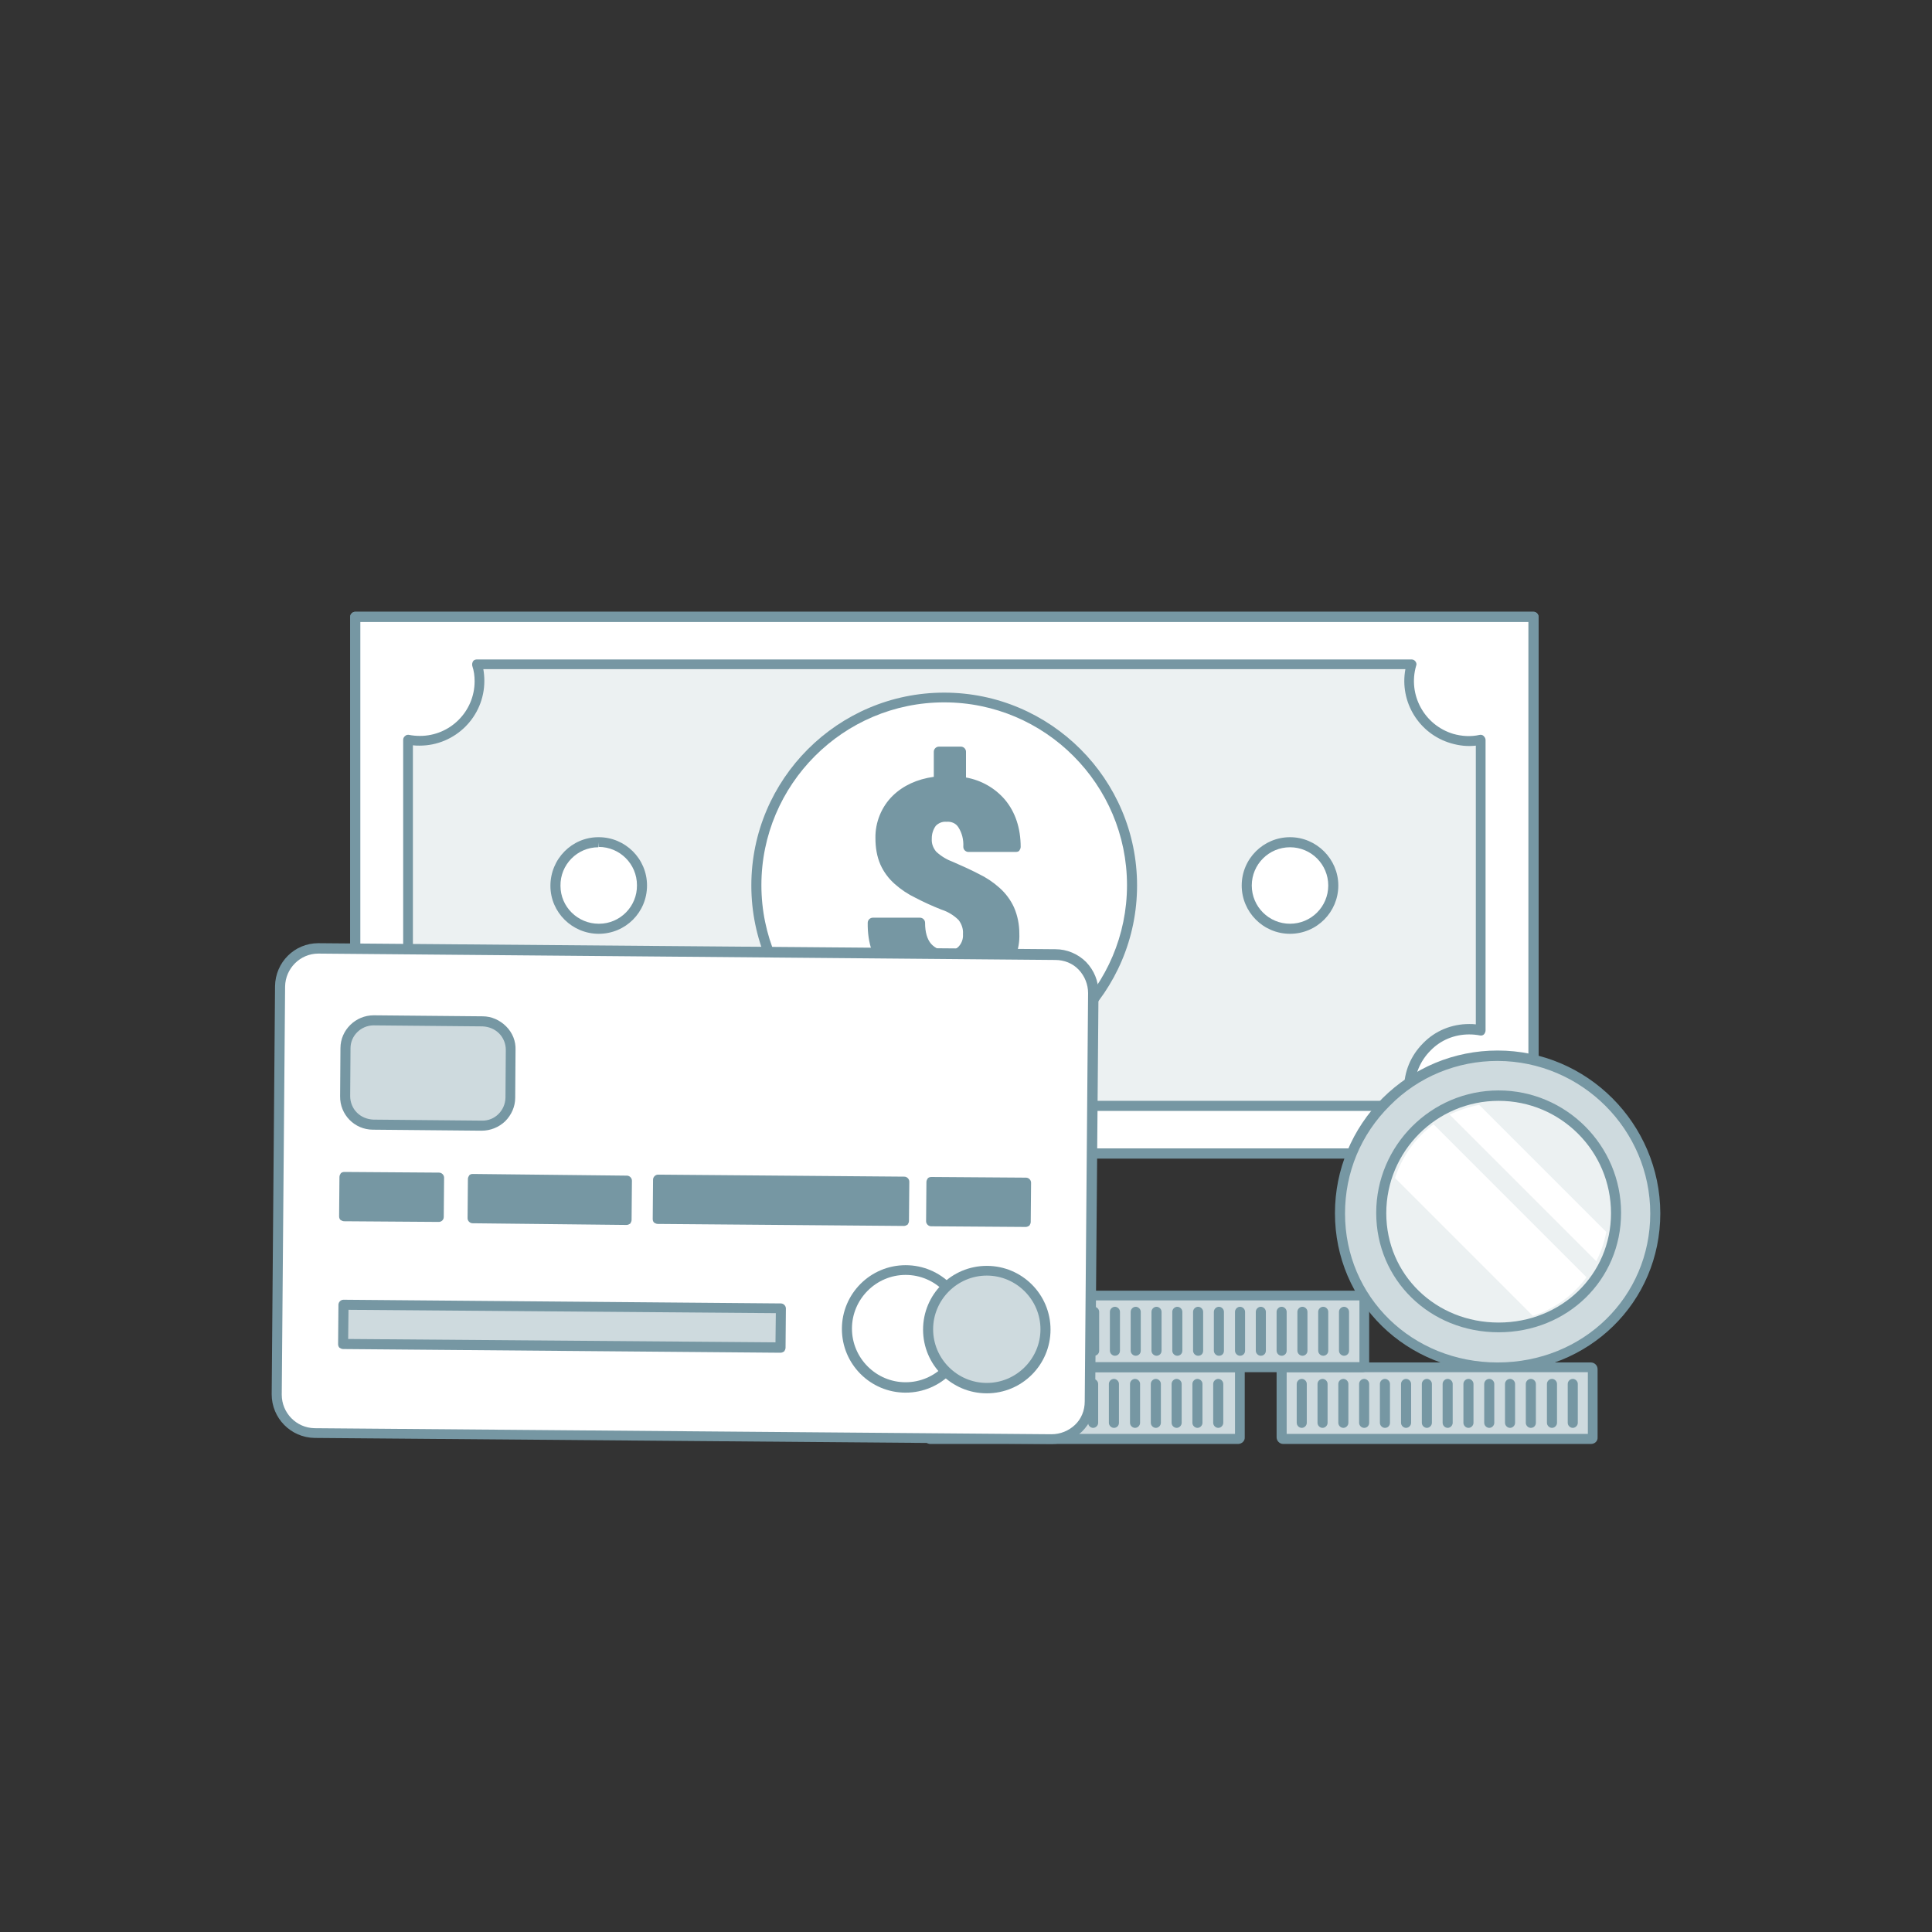 <?xml version="1.0" encoding="utf-8"?>
<!-- Generator: Adobe Illustrator 24.0.0, SVG Export Plug-In . SVG Version: 6.00 Build 0)  -->
<svg version="1.1" id="Layer_1" xmlns="http://www.w3.org/2000/svg" xmlns:xlink="http://www.w3.org/1999/xlink" x="0px" y="0px"
	 viewBox="0 0 576 576" style="enable-background:new 0 0 576 576;" xml:space="preserve">
<rect x="0" y="0" width="576" height="576" fill="#333333" stroke="none"/>
<style type="text/css">
	.st0{fill:#FFFFFF;}
	.st1{fill:#7697A3;}
	.st2{fill:#ECF1F2;}
	.st3{fill:#CEDADE;}
	.st4{clip-path:url(#SVGID_2_);}
	.st5{fill:none;}
</style>
<title>FAQ-Illustration-oo</title>
<g>
	<g>
		<rect x="105.9" y="183.9" class="st0" width="351.3" height="160"/>
		<path class="st1" d="M457.2,345.4H105.9c-0.8,0-1.5-0.7-1.5-1.5v-160c0-0.8,0.7-1.5,1.5-1.5h351.3c0.8,0,1.5,0.7,1.5,1.5v160
			C458.7,344.8,458,345.4,457.2,345.4z M107.4,342.4h348.3v-157H107.4V342.4z"/>
	</g>
	<g>
		<path class="st2" d="M437.9,306.9c-9.8,0-17.8,8-17.8,17.8c0,1.7,0.2,3.4,0.7,5H142.2c2.8-9.4-2.6-19.4-12.1-22.1
			c-1.6-0.5-3.3-0.7-5-0.7c-1.2,0-2.3,0.1-3.5,0.3v-86.6c1.1,0.2,2.3,0.4,3.5,0.4c9.8,0,17.8-8,17.8-17.8c0-1.7-0.2-3.4-0.7-5h278.6
			c-2.8,9.4,2.6,19.4,12.1,22.1c1.6,0.5,3.3,0.7,5,0.7c1.2,0,2.3-0.1,3.5-0.4v86.6C440.3,307,439.1,306.9,437.9,306.9z"/>
		<path class="st1" d="M420.8,331.2H142.2c-0.5,0-0.9-0.2-1.2-0.6c-0.3-0.4-0.4-0.9-0.2-1.3c2.5-8.6-2.4-17.7-11.1-20.3
			c-2.5-0.7-5.2-0.9-7.8-0.3c-0.4,0.1-0.9,0-1.2-0.3c-0.3-0.3-0.5-0.7-0.5-1.2v-86.6c0-0.5,0.2-0.9,0.6-1.2c0.3-0.3,0.8-0.4,1.2-0.3
			c1,0.2,2.1,0.3,3.2,0.3c0,0,0,0,0,0c9,0,16.3-7.3,16.3-16.3c0-1.6-0.2-3.1-0.7-4.6c-0.1-0.5,0-0.9,0.2-1.3s0.7-0.6,1.2-0.6h278.6
			c0.5,0,0.9,0.2,1.2,0.6s0.4,0.9,0.2,1.3c-2.5,8.6,2.4,17.7,11.1,20.3c2.5,0.7,5.2,0.9,7.8,0.3c0.4-0.1,0.9,0,1.2,0.3
			c0.3,0.3,0.6,0.7,0.6,1.2v86.6c0,0.4-0.2,0.9-0.5,1.2c-0.3,0.3-0.8,0.4-1.2,0.3c-1-0.2-2.1-0.3-3.2-0.3c-4.4,0-8.5,1.7-11.5,4.8
			c-3.1,3.1-4.8,7.2-4.8,11.5c0,1.6,0.2,3.1,0.7,4.6c0.1,0.5,0,0.9-0.2,1.3C421.7,331,421.3,331.2,420.8,331.2z M144.1,328.2h274.8
			c-0.2-1.2-0.3-2.3-0.3-3.5c0-5.2,2-10,5.7-13.7c3.6-3.7,8.5-5.7,13.7-5.7c0,0,0,0,0,0c0.7,0,1.3,0,2,0.1v-83.1
			c-2.5,0.3-5,0-7.4-0.7c-9.6-2.8-15.4-12.4-13.6-22.1H144.1c0.2,1.2,0.3,2.3,0.3,3.5c0,10.7-8.7,19.3-19.3,19.3c0,0,0,0,0,0
			c-0.7,0-1.3,0-2-0.1v83.1c2.5-0.3,5,0,7.4,0.7C140.1,309,145.9,318.6,144.1,328.2z"/>
	</g>
	<g>
		<path class="st1" d="M457.2,345.4H105.9c-0.8,0-1.5-0.7-1.5-1.5v-160c0-0.8,0.7-1.5,1.5-1.5h351.3c0.8,0,1.5,0.7,1.5,1.5v160
			C458.7,344.8,458,345.4,457.2,345.4z M107.4,342.4h348.3v-157H107.4V342.4z"/>
	</g>
	<g>
		<circle class="st0" cx="281.5" cy="263.9" r="56"/>
		<path class="st1" d="M281.5,321.5c-31.7,0-57.5-25.8-57.5-57.5s25.8-57.5,57.5-57.5c31.7,0,57.5,25.8,57.5,57.5
			S313.2,321.5,281.5,321.5z M281.5,209.4c-30.1,0-54.5,24.5-54.5,54.5s24.5,54.5,54.5,54.5c30.1,0,54.5-24.5,54.5-54.5
			S311.6,209.4,281.5,209.4z"/>
	</g>
	<g>
		<path class="st0" d="M384.6,251.1c-7.1,0-12.9,5.8-12.9,12.9s5.8,12.9,12.9,12.9c7.1,0,12.9-5.8,12.9-12.9
			C397.5,256.9,391.7,251.1,384.6,251.1z"/>
		<path class="st1" d="M384.6,278.4c-8,0-14.4-6.5-14.4-14.4c0-8,6.5-14.4,14.4-14.4h0c7.9,0,14.4,6.5,14.4,14.4
			C399,271.9,392.6,278.4,384.6,278.4z M384.6,252.6c-6.3,0-11.4,5.1-11.4,11.4s5.1,11.4,11.4,11.4c6.3,0,11.4-5.1,11.4-11.4
			C396,257.7,390.9,252.6,384.6,252.6L384.6,252.6z"/>
	</g>
	<g>
		<path class="st0" d="M178.4,251.1c-7.1,0-12.9,5.9-12.8,13s5.9,12.9,13,12.8c7.1,0,12.9-5.8,12.8-13
			C191.4,256.8,185.5,251,178.4,251.1C178.4,251.1,178.4,251.1,178.4,251.1z"/>
		<path class="st1" d="M178.5,278.4c-7.9,0-14.4-6.4-14.4-14.3c0-8,6.4-14.5,14.3-14.5c0,0,0,0,0,0h0c0,0,0,0,0.1,0
			c7.9,0,14.4,6.4,14.4,14.4S186.5,278.4,178.5,278.4C178.5,278.4,178.5,278.4,178.5,278.4z M178.4,251.1l0,1.5
			c-6.3,0-11.4,5.2-11.3,11.5c0,6.3,5.2,11.3,11.4,11.3c0,0,0,0,0.1,0c6.3,0,11.4-5.2,11.3-11.5c0-6.3-5.1-11.4-11.4-11.4
			c0,0,0,0,0,0L178.4,251.1z"/>
	</g>
	<g>
		<path class="st1" d="M288.5,278.5c0.1-1.9-0.5-3.7-1.6-5.2c-1.6-1.6-3.6-2.8-5.7-3.6c-2.7-1.1-5.2-2.2-7.6-3.4c-2.2-1-4.2-2.4-6-4
			c-1.6-1.5-2.9-3.2-3.9-5.2c-0.9-2.3-1.4-4.7-1.3-7.2c-0.1-4.4,1.6-8.6,4.8-11.6c3.2-3,7.4-4.8,12.7-5.3v-8.8h6.6v9
			c4.6,0.5,8.9,2.8,12,6.3c2.9,3.4,4.4,7.8,4.4,13.1h-14.1c0.1-2.3-0.4-4.7-1.7-6.7c-1.1-1.5-2.9-2.4-4.8-2.3
			c-1.6-0.1-3.2,0.5-4.3,1.7c-1.1,1.4-1.6,3.1-1.5,4.8c-0.1,1.8,0.5,3.6,1.8,4.9c1.6,1.5,3.6,2.7,5.6,3.5c2.6,1.1,5,2.2,7.3,3.4
			c2.2,1.1,4.2,2.4,6,4c1.6,1.5,3,3.3,3.9,5.3c1,2.3,1.5,4.7,1.4,7.2c0.2,4.4-1.5,8.6-4.6,11.7c-3,3-7.1,4.8-12.3,5.3v8.4H279v-8.4
			c-6.1-0.7-10.7-2.8-14-6.2s-4.9-8.2-4.8-14h14.1c0,3.2,0.7,5.6,2.1,7.2c1.5,1.7,3.7,2.6,6,2.5c1.7,0.1,3.3-0.5,4.5-1.7
			C288,281.8,288.5,280.2,288.5,278.5z"/>
		<path class="st1" d="M285.7,305.2H279c-0.8,0-1.5-0.7-1.5-1.5v-7.1c-5.8-0.9-10.3-3.1-13.6-6.5c-3.5-3.8-5.3-8.8-5.2-15
			c0-0.8,0.7-1.5,1.5-1.5h14.1c0.8,0,1.5,0.7,1.5,1.5c0,2.8,0.6,4.9,1.8,6.3c1.2,1.3,2.9,2.1,4.8,2c0.1,0,0.1,0,0.2,0
			c1.3,0.1,2.5-0.4,3.3-1.3c0.8-0.9,1.3-2.2,1.2-3.5c0-0.1,0-0.1,0-0.2c0.1-1.5-0.4-2.9-1.3-4.1c-1.4-1.4-3.2-2.5-5.1-3.1
			c-2.8-1.1-5.4-2.3-7.7-3.5c-2.3-1.1-4.4-2.5-6.3-4.2c-1.8-1.6-3.2-3.5-4.2-5.7c-1.1-2.5-1.5-5.2-1.5-7.9
			c-0.1-4.7,1.8-9.4,5.2-12.7c3.1-3,7.2-4.9,12.2-5.6v-7.5c0-0.8,0.7-1.5,1.5-1.5h6.6c0.8,0,1.5,0.7,1.5,1.5v7.7
			c4.5,0.8,8.6,3.1,11.6,6.6c3.1,3.7,4.7,8.5,4.7,14.1c0,0.4-0.2,0.8-0.4,1.1s-0.7,0.4-1.1,0.4h-14.1c-0.4,0-0.8-0.2-1.1-0.5
			c-0.3-0.3-0.4-0.7-0.4-1.1c0.1-2.1-0.4-4.1-1.5-5.8c-0.7-1.1-2-1.7-3.4-1.6c-0.1,0-0.1,0-0.2,0c-1.2-0.1-2.3,0.4-3.1,1.2
			c-0.8,1.1-1.2,2.4-1.2,3.7c0,0.1,0,0.1,0,0.2c-0.1,1.4,0.4,2.7,1.3,3.8c1.5,1.4,3.2,2.4,5.1,3.1c2.5,1.1,5,2.2,7.5,3.5
			c2.3,1.1,4.4,2.5,6.3,4.2c1.8,1.6,3.3,3.6,4.3,5.8c1.1,2.5,1.6,5.2,1.6,7.8c0.2,4.8-1.6,9.4-5,12.8c-3,3-7,4.8-11.9,5.5v7.1
			C287.2,304.6,286.5,305.2,285.7,305.2z M280.5,302.2h3.6v-6.9c0-0.8,0.6-1.4,1.4-1.5c4.8-0.5,8.7-2.1,11.4-4.8
			c2.8-2.8,4.3-6.7,4.1-10.6c0,0,0-0.1,0-0.1c0.1-2.2-0.4-4.5-1.3-6.6c-0.8-1.8-2-3.4-3.5-4.8c-1.7-1.5-3.6-2.8-5.7-3.8
			c-2.5-1.3-4.8-2.4-7.3-3.4c-2.2-0.8-4.3-2.1-6.1-3.7c0,0-0.1-0.1-0.1-0.1c-1.5-1.6-2.2-3.8-2.1-5.9c-0.1-2.1,0.6-4.1,1.8-5.7
			c0,0,0-0.1,0.1-0.1c1.4-1.5,3.4-2.3,5.4-2.2c2.4-0.1,4.6,1,6,3c1.2,1.9,1.8,3.9,1.9,6.1h11c-0.3-4.2-1.6-7.8-4-10.6
			c-2.8-3.2-6.7-5.3-11-5.8c-0.8-0.1-1.3-0.7-1.3-1.5v-7.5h-3.6v7.3c0,0.8-0.6,1.4-1.4,1.5c-4.9,0.5-8.9,2.1-11.8,4.9
			c-2.9,2.7-4.4,6.6-4.3,10.5c-0.1,2.4,0.3,4.6,1.2,6.7c0.8,1.8,2,3.4,3.5,4.7c1.7,1.5,3.6,2.8,5.7,3.8c2.3,1.1,4.8,2.3,7.5,3.3
			c2.3,0.8,4.5,2.1,6.2,3.9c0,0,0.1,0.1,0.1,0.1c1.4,1.7,2.1,3.9,2,6.1c0.1,2.1-0.6,4.1-2,5.6c-1.5,1.5-3.5,2.3-5.6,2.2
			c-2.7,0.1-5.3-1-7.1-3c-1.4-1.7-2.2-3.9-2.4-6.7h-11.1c0.2,4.7,1.7,8.6,4.4,11.4c3,3.2,7.4,5.2,13.1,5.8c0.8,0.1,1.3,0.7,1.3,1.5
			V302.2z"/>
	</g>
	<g>
		
			<rect x="159.2" y="333.7" transform="matrix(8.202955e-03 -1 1 8.202955e-03 -232.626 557.774)" class="st3" width="11.3" height="125"/>
		<path class="st3" d="M227.3,403.8C227.3,403.8,227.3,403.8,227.3,403.8l-125-1c-0.8,0-1.5-0.7-1.5-1.5l0.1-11.3
			c0-0.4,0.2-0.8,0.4-1.1c0.3-0.3,0.7-0.4,1.1-0.4l125,1c0.8,0,1.5,0.7,1.5,1.5l-0.1,11.3c0,0.4-0.2,0.8-0.4,1.1
			C228.1,403.6,227.7,403.8,227.3,403.8z M103.8,399.8l122,1l0.1-8.3l-122-1L103.8,399.8z"/>
	</g>
	<g>
		<path class="st3" d="M399.5,361.8c0-26,21.1-47,47-47c25.9,0,46.9,21,47,47c0,25.7-20.6,45.9-47,45.9S399.5,387.5,399.5,361.8z"/>
	</g>
	<g>
		<path class="st1" d="M446.5,409.1c-27.2,0-48.5-20.8-48.5-47.4v0c0-13,5.1-25.1,14.2-34.3c9.2-9.1,21.3-14.2,34.3-14.2
			c0,0,0,0,0,0c26.7,0,48.4,21.8,48.5,48.5C495,388.3,473.7,409.1,446.5,409.1z M401,361.8c0,24.9,20,44.4,45.5,44.4
			s45.5-19.5,45.5-44.4c0-25-20.4-45.4-45.5-45.5c0,0,0,0,0,0c-12.1,0-23.6,4.7-32.1,13.3C405.7,338.2,401,349.6,401,361.8
			L401,361.8z"/>
	</g>
	<g>
		<path class="st2" d="M411.8,361.6c0,19.3,15.7,34.1,35,34.1s35-14.7,35-34.1c0-19.3-15.7-35-35-35S411.8,342.3,411.8,361.6z"/>
		<path class="st1" d="M446.8,397.2c-20.5,0-36.5-15.6-36.5-35.6c0-20.1,16.4-36.5,36.5-36.5s36.5,16.4,36.5,36.5
			C483.3,381.6,467.3,397.2,446.8,397.2z M446.8,328.2c-18.5,0-33.5,15-33.5,33.5c0,18.3,14.7,32.6,33.5,32.6s33.5-14.3,33.5-32.6
			C480.3,343.2,465.3,328.2,446.8,328.2z"/>
	</g>
	<g>
		<path class="st3" d="M474.3,429h-91.7c-0.3,0-0.5-0.2-0.5-0.5v-20.3c0-0.3,0.2-0.5,0.5-0.5h91.7c0.3,0,0.5,0.2,0.5,0.5v20.3
			C474.9,428.8,474.6,429,474.3,429z"/>
		<path class="st1" d="M474.3,430.5h-91.7c-1.1,0-2-0.9-2-2v-20.3c0-1.1,0.9-2,2-2h91.7c1.1,0,2,0.9,2,2v20.3
			C476.4,429.6,475.5,430.5,474.3,430.5z M383.6,427.5h89.8v-18.4h-89.8V427.5z"/>
	</g>
	<g>
		<path class="st3" d="M369.1,429h-91.7c-0.3,0-0.5-0.2-0.5-0.5v-20.3c0-0.3,0.2-0.5,0.5-0.5h91.7c0.3,0,0.5,0.2,0.5,0.5v20.3
			C369.7,428.8,369.4,429,369.1,429z"/>
		<path class="st1" d="M369.1,430.5h-91.7c-1.1,0-2-0.9-2-2v-20.3c0-1.1,0.9-2,2-2h91.7c1.1,0,2,0.9,2,2v20.3
			C371.2,429.6,370.2,430.5,369.1,430.5z M278.4,427.5h89.8v-18.4h-89.8V427.5z"/>
	</g>
	<g>
		<path class="st3" d="M406.2,407.6h-91.7c-0.3,0-0.5-0.2-0.5-0.5v-20.3c0-0.3,0.2-0.5,0.5-0.5h91.7c0.3,0,0.5,0.2,0.5,0.5v20.3
			C406.7,407.4,406.5,407.6,406.2,407.6z"/>
		<path class="st1" d="M406.2,409.1h-91.7c-1.1,0-2-0.9-2-2v-20.3c0-1.1,0.9-2,2-2h91.7c1.1,0,2,0.9,2,2v20.3
			C408.2,408.2,407.3,409.1,406.2,409.1z M315.5,406.1h89.8v-18.4h-89.8V406.1z"/>
	</g>
	<g>
		<path class="st1" d="M319.9,404.2c-0.8,0-1.5-0.7-1.5-1.5v-11.6c0-0.8,0.7-1.5,1.5-1.5s1.5,0.7,1.5,1.5v11.6
			C321.4,403.6,320.8,404.2,319.9,404.2z"/>
	</g>
	<g>
		<path class="st1" d="M326.2,404.2c-0.8,0-1.5-0.7-1.5-1.5v-11.6c0-0.8,0.7-1.5,1.5-1.5s1.5,0.7,1.5,1.5v11.6
			C327.7,403.6,327,404.2,326.2,404.2z"/>
	</g>
	<g>
		<path class="st1" d="M332.4,404.2c-0.8,0-1.5-0.7-1.5-1.5v-11.6c0-0.8,0.7-1.5,1.5-1.5s1.5,0.7,1.5,1.5v11.6
			C333.9,403.6,333.2,404.2,332.4,404.2z"/>
	</g>
	<g>
		<path class="st1" d="M338.6,404.2c-0.8,0-1.5-0.7-1.5-1.5v-11.6c0-0.8,0.7-1.5,1.5-1.5s1.5,0.7,1.5,1.5v11.6
			C340.1,403.6,339.4,404.2,338.6,404.2z"/>
	</g>
	<g>
		<path class="st1" d="M344.8,404.2c-0.8,0-1.5-0.7-1.5-1.5v-11.6c0-0.8,0.7-1.5,1.5-1.5s1.5,0.7,1.5,1.5v11.6
			C346.3,403.6,345.6,404.2,344.8,404.2z"/>
	</g>
	<g>
		<path class="st1" d="M351,404.2c-0.8,0-1.5-0.7-1.5-1.5v-11.6c0-0.8,0.7-1.5,1.5-1.5s1.5,0.7,1.5,1.5v11.6
			C352.5,403.6,351.8,404.2,351,404.2z"/>
	</g>
	<g>
		<path class="st1" d="M357.2,404.2c-0.8,0-1.5-0.7-1.5-1.5v-11.6c0-0.8,0.7-1.5,1.5-1.5s1.5,0.7,1.5,1.5v11.6
			C358.7,403.6,358.1,404.2,357.2,404.2z"/>
	</g>
	<g>
		<path class="st1" d="M363.4,404.2c-0.8,0-1.5-0.7-1.5-1.5v-11.6c0-0.8,0.7-1.5,1.5-1.5s1.5,0.7,1.5,1.5v11.6
			C364.9,403.6,364.3,404.2,363.4,404.2z"/>
	</g>
	<g>
		<path class="st1" d="M369.7,404.2c-0.8,0-1.5-0.7-1.5-1.5v-11.6c0-0.8,0.7-1.5,1.5-1.5s1.5,0.7,1.5,1.5v11.6
			C371.2,403.6,370.5,404.2,369.7,404.2z"/>
	</g>
	<g>
		<path class="st1" d="M375.9,404.2c-0.8,0-1.5-0.7-1.5-1.5v-11.6c0-0.8,0.7-1.5,1.5-1.5s1.5,0.7,1.5,1.5v11.6
			C377.4,403.6,376.7,404.2,375.9,404.2z"/>
	</g>
	<g>
		<path class="st1" d="M382.1,404.2c-0.8,0-1.5-0.7-1.5-1.5v-11.6c0-0.8,0.7-1.5,1.5-1.5s1.5,0.7,1.5,1.5v11.6
			C383.6,403.6,382.9,404.2,382.1,404.2z"/>
	</g>
	<g>
		<path class="st1" d="M388.3,404.2c-0.8,0-1.5-0.7-1.5-1.5v-11.6c0-0.8,0.7-1.5,1.5-1.5s1.5,0.7,1.5,1.5v11.6
			C389.8,403.6,389.1,404.2,388.3,404.2z"/>
	</g>
	<g>
		<path class="st1" d="M394.5,404.2c-0.8,0-1.5-0.7-1.5-1.5v-11.6c0-0.8,0.7-1.5,1.5-1.5s1.5,0.7,1.5,1.5v11.6
			C396,403.6,395.3,404.2,394.5,404.2z"/>
	</g>
	<g>
		<path class="st1" d="M400.7,404.2c-0.8,0-1.5-0.7-1.5-1.5v-11.6c0-0.8,0.7-1.5,1.5-1.5s1.5,0.7,1.5,1.5v11.6
			C402.2,403.6,401.5,404.2,400.7,404.2z"/>
	</g>
	<g>
		<path class="st1" d="M282.4,425.7c-0.8,0-1.5-0.7-1.5-1.5v-11.6c0-0.8,0.7-1.5,1.5-1.5s1.5,0.7,1.5,1.5v11.6
			C283.9,425,283.3,425.7,282.4,425.7z"/>
	</g>
	<g>
		<path class="st1" d="M288.6,425.7c-0.8,0-1.5-0.7-1.5-1.5v-11.6c0-0.8,0.7-1.5,1.5-1.5s1.5,0.7,1.5,1.5v11.6
			C290.1,425,289.5,425.7,288.6,425.7z"/>
	</g>
	<g>
		<path class="st1" d="M294.9,425.7c-0.8,0-1.5-0.7-1.5-1.5v-11.6c0-0.8,0.7-1.5,1.5-1.5s1.5,0.7,1.5,1.5v11.6
			C296.4,425,295.7,425.7,294.9,425.7z"/>
	</g>
	<g>
		<path class="st1" d="M301.1,425.7c-0.8,0-1.5-0.7-1.5-1.5v-11.6c0-0.8,0.7-1.5,1.5-1.5s1.5,0.7,1.5,1.5v11.6
			C302.6,425,301.9,425.7,301.1,425.7z"/>
	</g>
	<g>
		<path class="st1" d="M307.3,425.7c-0.8,0-1.5-0.7-1.5-1.5v-11.6c0-0.8,0.7-1.5,1.5-1.5s1.5,0.7,1.5,1.5v11.6
			C308.8,425,308.1,425.7,307.3,425.7z"/>
	</g>
	<g>
		<path class="st1" d="M313.5,425.7c-0.8,0-1.5-0.7-1.5-1.5v-11.6c0-0.8,0.7-1.5,1.5-1.5s1.5,0.7,1.5,1.5v11.6
			C315,425,314.3,425.7,313.5,425.7z"/>
	</g>
	<g>
		<path class="st1" d="M319.7,425.7c-0.8,0-1.5-0.7-1.5-1.5v-11.6c0-0.8,0.7-1.5,1.5-1.5s1.5,0.7,1.5,1.5v11.6
			C321.2,425,320.5,425.7,319.7,425.7z"/>
	</g>
	<g>
		<path class="st1" d="M325.9,425.7c-0.8,0-1.5-0.7-1.5-1.5v-11.6c0-0.8,0.7-1.5,1.5-1.5s1.5,0.7,1.5,1.5v11.6
			C327.4,425,326.7,425.7,325.9,425.7z"/>
	</g>
	<g>
		<path class="st1" d="M332.1,425.7c-0.8,0-1.5-0.7-1.5-1.5v-11.6c0-0.8,0.7-1.5,1.5-1.5s1.5,0.7,1.5,1.5v11.6
			C333.6,425,333,425.7,332.1,425.7z"/>
	</g>
	<g>
		<path class="st1" d="M338.4,425.7c-0.8,0-1.5-0.7-1.5-1.5v-11.6c0-0.8,0.7-1.5,1.5-1.5s1.5,0.7,1.5,1.5v11.6
			C339.9,425,339.2,425.7,338.4,425.7z"/>
	</g>
	<g>
		<path class="st1" d="M344.6,425.7c-0.8,0-1.5-0.7-1.5-1.5v-11.6c0-0.8,0.7-1.5,1.5-1.5s1.5,0.7,1.5,1.5v11.6
			C346.1,425,345.4,425.7,344.6,425.7z"/>
	</g>
	<g>
		<path class="st1" d="M350.8,425.7c-0.8,0-1.5-0.7-1.5-1.5v-11.6c0-0.8,0.7-1.5,1.5-1.5s1.5,0.7,1.5,1.5v11.6
			C352.3,425,351.6,425.7,350.8,425.7z"/>
	</g>
	<g>
		<path class="st1" d="M357,425.7c-0.8,0-1.5-0.7-1.5-1.5v-11.6c0-0.8,0.7-1.5,1.5-1.5s1.5,0.7,1.5,1.5v11.6
			C358.5,425,357.8,425.7,357,425.7z"/>
	</g>
	<g>
		<path class="st1" d="M363.2,425.7c-0.8,0-1.5-0.7-1.5-1.5v-11.6c0-0.8,0.7-1.5,1.5-1.5s1.5,0.7,1.5,1.5v11.6
			C364.7,425,364,425.7,363.2,425.7z"/>
	</g>
	<g>
		<path class="st1" d="M388.1,425.7c-0.8,0-1.5-0.7-1.5-1.5v-11.6c0-0.8,0.7-1.5,1.5-1.5s1.5,0.7,1.5,1.5v11.6
			C389.6,425,388.9,425.7,388.1,425.7z"/>
	</g>
	<g>
		<path class="st1" d="M394.3,425.7c-0.8,0-1.5-0.7-1.5-1.5v-11.6c0-0.8,0.7-1.5,1.5-1.5s1.5,0.7,1.5,1.5v11.6
			C395.8,425,395.1,425.7,394.3,425.7z"/>
	</g>
	<g>
		<path class="st1" d="M400.5,425.7c-0.8,0-1.5-0.7-1.5-1.5v-11.6c0-0.8,0.7-1.5,1.5-1.5s1.5,0.7,1.5,1.5v11.6
			C402,425,401.3,425.7,400.5,425.7z"/>
	</g>
	<g>
		<path class="st1" d="M406.7,425.7c-0.8,0-1.5-0.7-1.5-1.5v-11.6c0-0.8,0.7-1.5,1.5-1.5s1.5,0.7,1.5,1.5v11.6
			C408.2,425,407.6,425.7,406.7,425.7z"/>
	</g>
	<g>
		<path class="st1" d="M412.9,425.7c-0.8,0-1.5-0.7-1.5-1.5v-11.6c0-0.8,0.7-1.5,1.5-1.5s1.5,0.7,1.5,1.5v11.6
			C414.4,425,413.8,425.7,412.9,425.7z"/>
	</g>
	<g>
		<path class="st1" d="M419.2,425.7c-0.8,0-1.5-0.7-1.5-1.5v-11.6c0-0.8,0.7-1.5,1.5-1.5s1.5,0.7,1.5,1.5v11.6
			C420.7,425,420,425.7,419.2,425.7z"/>
	</g>
	<g>
		<path class="st1" d="M425.4,425.7c-0.8,0-1.5-0.7-1.5-1.5v-11.6c0-0.8,0.7-1.5,1.5-1.5s1.5,0.7,1.5,1.5v11.6
			C426.9,425,426.2,425.7,425.4,425.7z"/>
	</g>
	<g>
		<path class="st1" d="M431.6,425.7c-0.8,0-1.5-0.7-1.5-1.5v-11.6c0-0.8,0.7-1.5,1.5-1.5s1.5,0.7,1.5,1.5v11.6
			C433.1,425,432.4,425.7,431.6,425.7z"/>
	</g>
	<g>
		<path class="st1" d="M437.8,425.7c-0.8,0-1.5-0.7-1.5-1.5v-11.6c0-0.8,0.7-1.5,1.5-1.5s1.5,0.7,1.5,1.5v11.6
			C439.3,425,438.6,425.7,437.8,425.7z"/>
	</g>
	<g>
		<path class="st1" d="M444,425.7c-0.8,0-1.5-0.7-1.5-1.5v-11.6c0-0.8,0.7-1.5,1.5-1.5s1.5,0.7,1.5,1.5v11.6
			C445.5,425,444.8,425.7,444,425.7z"/>
	</g>
	<g>
		<path class="st1" d="M450.2,425.7c-0.8,0-1.5-0.7-1.5-1.5v-11.6c0-0.8,0.7-1.5,1.5-1.5s1.5,0.7,1.5,1.5v11.6
			C451.7,425,451,425.7,450.2,425.7z"/>
	</g>
	<g>
		<path class="st1" d="M456.4,425.7c-0.8,0-1.5-0.7-1.5-1.5v-11.6c0-0.8,0.7-1.5,1.5-1.5s1.5,0.7,1.5,1.5v11.6
			C457.9,425,457.3,425.7,456.4,425.7z"/>
	</g>
	<g>
		<path class="st1" d="M462.7,425.7c-0.8,0-1.5-0.7-1.5-1.5v-11.6c0-0.8,0.7-1.5,1.5-1.5s1.5,0.7,1.5,1.5v11.6
			C464.2,425,463.5,425.7,462.7,425.7z"/>
	</g>
	<g>
		<path class="st1" d="M468.9,425.7c-0.8,0-1.5-0.7-1.5-1.5v-11.6c0-0.8,0.7-1.5,1.5-1.5s1.5,0.7,1.5,1.5v11.6
			C470.4,425,469.7,425.7,468.9,425.7z"/>
	</g>
	<g>
		<path class="st0" d="M95,282.8l219.7,1.8c6.3,0.1,11.3,5.2,11.3,11.5l-1,121.7c-0.1,6.3-5.2,11.3-11.5,11.3l-219.7-1.8
			c-6.3-0.1-11.3-5.2-11.3-11.5l1-121.7C83.6,287.8,88.7,282.7,95,282.8z"/>
		<path class="st1" d="M313.6,430.5c0,0-0.1,0-0.1,0l-219.7-1.8c-7.1-0.1-12.8-5.9-12.8-13L82,294c0.1-7.1,5.8-12.8,12.9-12.8
			c0,0,0.1,0,0.1,0l0,0l219.7,1.8c3.4,0,6.7,1.4,9.1,3.8c2.4,2.5,3.7,5.7,3.7,9.1l-1,121.7C326.4,424.8,320.6,430.5,313.6,430.5z
			 M94.9,284.3c-5.4,0-9.8,4.4-9.9,9.8l-1,121.7c0,5.4,4.3,9.9,9.8,10l219.7,1.8c2.6,0,5.1-1,7-2.8c1.9-1.8,2.9-4.3,2.9-7l1-121.7
			c0-2.6-1-5.1-2.8-7c-1.8-1.9-4.3-2.9-7-2.9L94.9,284.3C95,284.3,94.9,284.3,94.9,284.3z"/>
	</g>
	<g>
		
			<rect x="158.1" y="334.6" transform="matrix(9.999500e-03 -1 1 9.999500e-03 -195.292 517.925)" class="st1" width="11.7" height="45.9"/>
		<path class="st1" d="M186.8,365.2C186.8,365.2,186.8,365.2,186.8,365.2l-45.9-0.5c-0.8,0-1.5-0.7-1.5-1.5l0.1-11.7
			c0-0.4,0.2-0.8,0.4-1.1c0.3-0.3,0.6-0.4,1.1-0.4l45.9,0.5c0.8,0,1.5,0.7,1.5,1.5l-0.1,11.7c0,0.4-0.2,0.8-0.4,1.1
			C187.6,365,187.2,365.2,186.8,365.2z M142.4,361.7l42.9,0.4l0.1-8.7l-42.9-0.4L142.4,361.7z"/>
	</g>
	<g>
		
			<rect x="227" y="321.1" transform="matrix(8.202955e-03 -1 1 8.202955e-03 -126.877 587.712)" class="st1" width="11.7" height="73.4"/>
		<path class="st1" d="M269.5,365.5C269.5,365.5,269.5,365.5,269.5,365.5l-73.4-0.6c-0.4,0-0.8-0.2-1.1-0.4
			c-0.3-0.3-0.4-0.7-0.4-1.1l0.1-11.7c0-0.8,0.7-1.5,1.5-1.5c0,0,0,0,0,0l73.4,0.6c0.8,0,1.5,0.7,1.5,1.5L271,364
			c0,0.4-0.2,0.8-0.4,1.1C270.3,365.3,269.9,365.5,269.5,365.5z M197.6,361.9l70.4,0.6l0.1-8.7l-70.4-0.6L197.6,361.9z"/>
	</g>
	<g>
		
			<rect x="285.9" y="344.2" transform="matrix(8.202955e-03 -1 1 8.202955e-03 -68.939 647.094)" class="st1" width="11.7" height="28.2"/>
		<path class="st1" d="M305.8,365.8C305.8,365.8,305.8,365.8,305.8,365.8l-28.2-0.2c-0.8,0-1.5-0.7-1.5-1.5l0.1-11.7
			c0-0.4,0.2-0.8,0.4-1.1c0.3-0.3,0.7-0.4,1.1-0.4c0,0,0,0,0,0l28.2,0.2c0.8,0,1.5,0.7,1.5,1.5l-0.1,11.7c0,0.4-0.2,0.8-0.4,1.1
			C306.6,365.6,306.2,365.8,305.8,365.8z M279.1,362.6l25.2,0.2l0.1-8.7l-25.2-0.2L279.1,362.6z"/>
	</g>
	<g>
		
			<rect x="110.9" y="342.8" transform="matrix(8.202955e-03 -1 1 8.202955e-03 -241.08 470.683)" class="st1" width="11.7" height="28.2"/>
		<path class="st1" d="M130.8,364.3C130.8,364.3,130.8,364.3,130.8,364.3l-28.2-0.2c-0.4,0-0.8-0.2-1.1-0.4
			c-0.3-0.3-0.4-0.7-0.4-1.1l0.1-11.7c0-0.4,0.2-0.8,0.4-1.1c0.3-0.3,0.7-0.4,1.1-0.4l28.2,0.2c0.8,0,1.5,0.7,1.5,1.5l-0.1,11.7
			C132.3,363.7,131.6,364.3,130.8,364.3z M104.1,361.1l25.2,0.2l0.1-8.7l-25.2-0.2L104.1,361.1z"/>
	</g>
	<g>
		
			<rect x="161.7" y="330.2" transform="matrix(8.202955e-03 -1 1 8.202955e-03 -229.149 559.704)" class="st3" width="11.7" height="130.4"/>
		<path class="st1" d="M232.7,403.3C232.7,403.3,232.7,403.3,232.7,403.3l-130.4-1.1c-0.4,0-0.8-0.2-1.1-0.4
			c-0.3-0.3-0.4-0.7-0.4-1.1l0.1-11.7c0-0.8,0.7-1.5,1.5-1.5c0,0,0,0,0,0l130.4,1.1c0.8,0,1.5,0.7,1.5,1.5l-0.1,11.7
			c0,0.4-0.2,0.8-0.4,1.1C233.5,403.1,233.1,403.3,232.7,403.3z M103.8,399.2l127.4,1l0.1-8.7l-127.4-1L103.8,399.2z"/>
	</g>
	<g>
		<path class="st1" d="M270,415.2c-10.5,0-19-8.5-19-19s8.5-19,19-19s19,8.5,19,19S280.5,415.2,270,415.2z M270,380.1
			c-8.8,0-16,7.2-16,16s7.2,16,16,16s16-7.2,16-16S278.8,380.1,270,380.1z"/>
	</g>
	<g>
		<path class="st3" d="M111.4,304.2l32.4,0.3c4.6,0,8.4,3.8,8.3,8.5l-0.1,14.3c0,4.6-3.8,8.4-8.5,8.3l-32.4-0.3
			c-4.6,0-8.4-3.8-8.3-8.5l0.1-14.3C103,307.9,106.8,304.1,111.4,304.2z"/>
		<path class="st1" d="M143.6,337.1C143.6,337.1,143.5,337.1,143.6,337.1l-32.4-0.3c-5.5,0-9.9-4.5-9.8-10l0.1-14.3
			c0-5.4,4.5-9.8,9.9-9.8c0,0,0.1,0,0.1,0l32.4,0.3c2.6,0,5.1,1.1,7,3c1.9,1.9,2.9,4.4,2.8,7l-0.1,14.3c0,2.6-1.1,5.1-3,7
			C148.7,336.1,146.2,337.1,143.6,337.1z M111.4,305.7c-3.8,0-6.9,3.1-6.9,6.8l-0.1,14.3c0,1.8,0.7,3.6,2,4.9c1.3,1.3,3,2,4.9,2.1
			l32.4,0.3c3.8,0.1,6.9-3,7-6.8l0.1-14.3c0-1.8-0.7-3.6-2-4.9c-1.3-1.3-3-2-4.9-2.1L111.4,305.7L111.4,305.7
			C111.4,305.7,111.4,305.7,111.4,305.7z"/>
	</g>
	<g>
		<circle class="st3" cx="294.2" cy="396.4" r="17.5"/>
		<path class="st1" d="M294.2,415.4c-10.5,0-19-8.5-19-19s8.5-19,19-19s19,8.5,19,19S304.7,415.4,294.2,415.4z M294.2,380.3
			c-8.8,0-16,7.2-16,16s7.2,16,16,16s16-7.2,16-16S303,380.3,294.2,380.3z"/>
	</g>
	<g>
		<defs>
			<path id="SVGID_1_" d="M413.5,361.6c0,18.4,14.9,32.4,33.3,32.4s33.3-14,33.3-32.4c-0.3-18.4-15.5-33-33.9-32.7
				C428.3,329.2,413.8,343.6,413.5,361.6L413.5,361.6z"/>
		</defs>
		<clipPath id="SVGID_2_">
			<use xlink:href="#SVGID_1_"  style="overflow:visible;"/>
		</clipPath>
		<g class="st4">
			<path class="st5" d="M415.9,351.3c-1,3.2-1.6,6.6-1.6,10.1c0,18,14.6,32.6,32.6,32.6c3.5,0,6.9-0.6,10.1-1.6L415.9,351.3z"/>
			<path class="st5" d="M475.9,376.1l-43.7-43.7c-1.7,0.8-3.3,1.8-4.8,2.9l45.6,45.6C474.1,379.3,475.1,377.7,475.9,376.1z"/>
			<path class="st5" d="M479.4,361.4c0-18-14.6-32.6-32.6-32.6c-2,0-3.9,0.2-5.8,0.5l37.9,37.9C479.2,365.4,479.4,363.4,479.4,361.4
				z"/>
			<path class="st0" d="M478.9,367.3L441,329.4c-3.1,0.6-6.1,1.6-8.8,2.9l43.7,43.7C477.3,373.3,478.3,370.4,478.9,367.3z"/>
			<path class="st0" d="M473,380.8l-45.6-45.6c-5.4,4-9.4,9.6-11.5,16l41.1,41.1C463.4,390.3,469,386.2,473,380.8z"/>
		</g>
	</g>
</g>
</svg>
